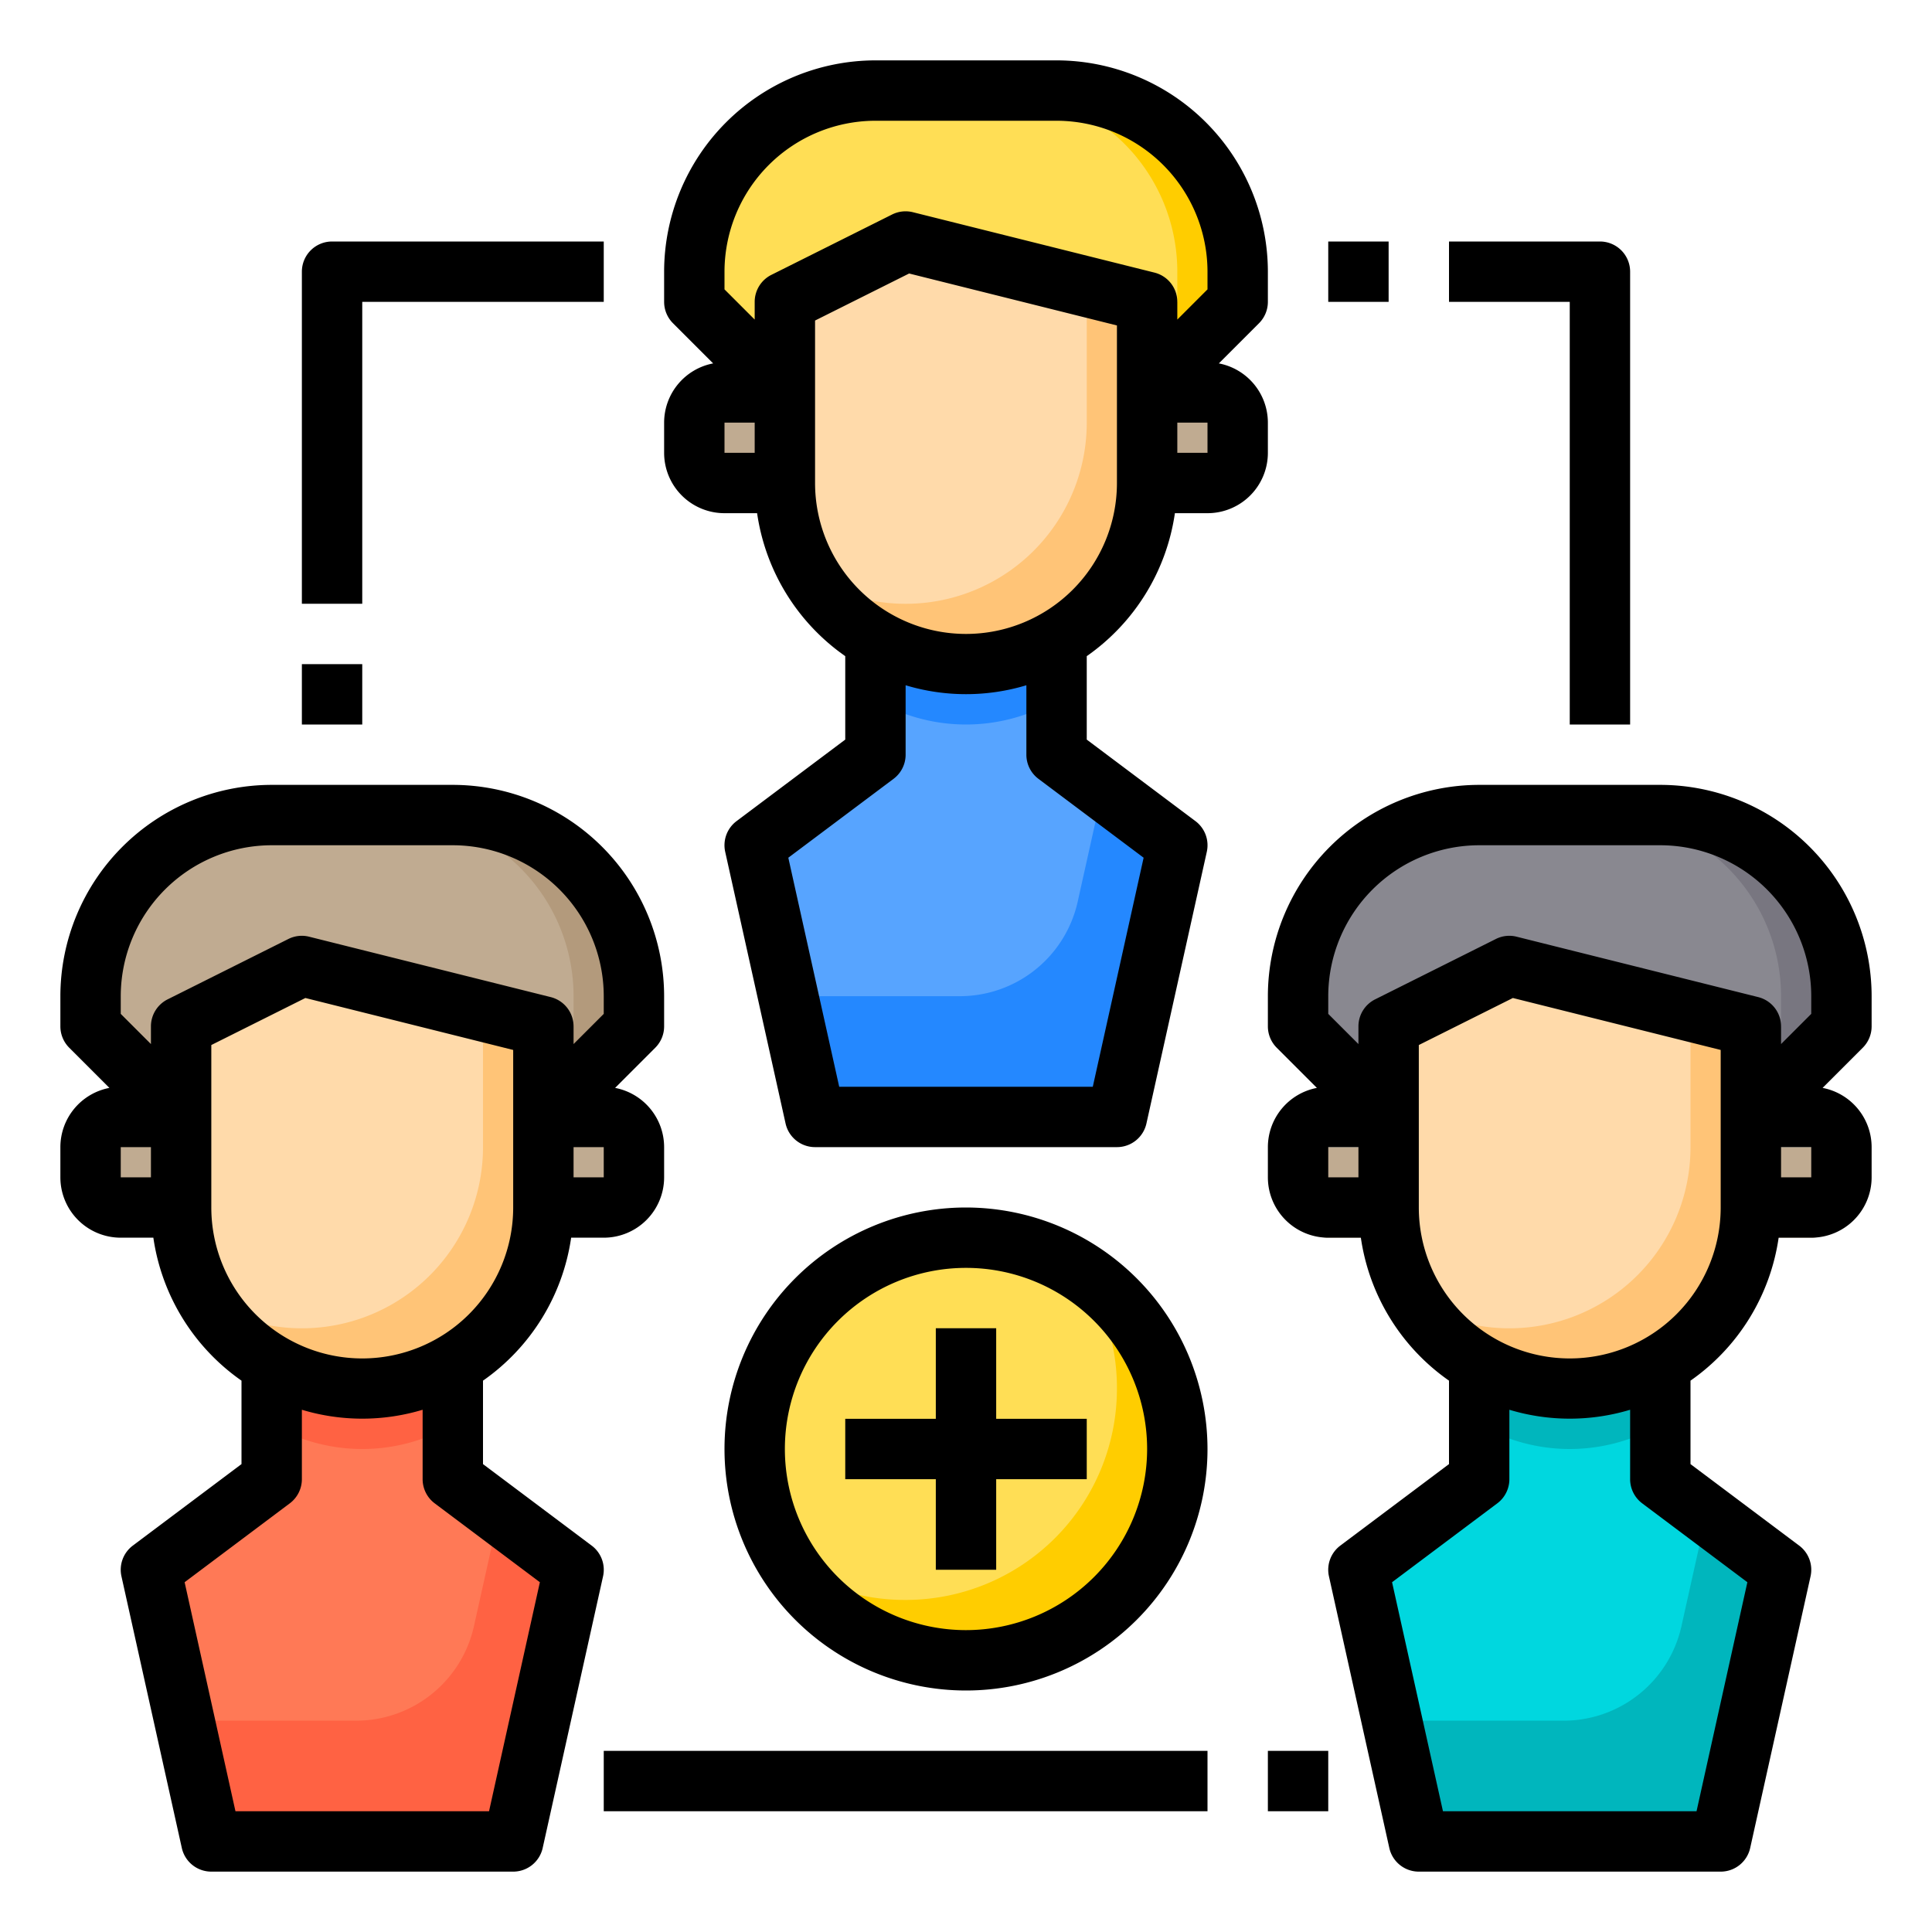 <svg height="512" viewBox="0 0 64 64" width="512" xmlns="http://www.w3.org/2000/svg"><path d="M61 33v1l-3 3v-3l-8-2-4 2v3l-3-3v-1a6 6 0 016-6h6a6 6 0 016 6z" fill="#898890"/><path d="M59 52l-2 9H47l-2-9 4-3v-3.81a5.961 5.961 0 006 0V49z" fill="#00d7df"/><path d="M58 37v3a5.985 5.985 0 01-3 5.19 5.961 5.961 0 01-6 0A5.985 5.985 0 0146 40v-6l4-2 8 2z" fill="#ffdaaa"/><path d="M41 14v1a1 1 0 01-1 1h-2v-3h2a1 1 0 011 1z" fill="#c0ab91"/><path d="M41 9v1l-3 3v-3l-8-2-4 2v3l-3-3V9a6 6 0 016-6h6a6 6 0 016 6z" fill="#ffde55"/><path d="M41 9v1l-3 3v-2l1-1V9a6 6 0 00-6-6h2a6 6 0 016 6z" fill="#ffcd00"/><path d="M61 33v1l-3 3v-2l1-1v-1a6 6 0 00-6-6h2a6 6 0 016 6z" fill="#787680"/><path d="M39 28l-2 9H27l-2-9 4-3v-3.81a5.961 5.961 0 006 0V25z" fill="#57a4ff"/><path d="M35 21.19v2a5.961 5.961 0 01-6 0v-2a5.961 5.961 0 006 0z" fill="#2488ff"/><path d="M38 13v3a5.985 5.985 0 01-3 5.19 5.961 5.961 0 01-6 0A5.985 5.985 0 0126 16v-6l4-2 8 2z" fill="#ffdaaa"/><path d="M38 10v6a6 6 0 01-8.26 5.56 5.938 5.938 0 01-2.85-2.43 5.212 5.212 0 00.85.43A6 6 0 0036 14V9.5z" fill="#ffc477"/><circle cx="32" cy="48" fill="#ffde55" r="7"/><path d="M39 48a7 7 0 01-12.85 3.85A6.925 6.925 0 0030 53a7 7 0 007-7 6.925 6.925 0 00-1.15-3.85A7.009 7.009 0 0139 48z" fill="#ffcd00"/><g fill="#c0ab91"><path d="M26 13v3h-2a1 1 0 01-1-1v-1a1 1 0 011-1zM61 39v1a1 1 0 01-1 1h-2v-3h2a1 1 0 011 1zM46 38v3h-2a1 1 0 01-1-1v-1a1 1 0 011-1zM21 38v1a1 1 0 01-1 1h-2v-3h2a1 1 0 011 1zM21 33v1l-3 3v-3l-8-2-4 2v3l-3-3v-1a6 6 0 016-6h6a6 6 0 016 6z"/></g><path d="M19 52l-2 9H7l-2-9 4-3v-3.81a5.961 5.961 0 006 0V49z" fill="#ff7956"/><path d="M59 52l-2 9H47l-.89-4h5.68a4 4 0 003.91-3.13l.83-3.73z" fill="#00b6bd"/><path d="M39 28l-2 9H27l-.89-4h5.68a4 4 0 003.91-3.13l.83-3.73z" fill="#2488ff"/><path d="M19 52l-2 9H7l-.89-4h5.68a4 4 0 003.91-3.13l.83-3.73z" fill="#ff6243"/><path d="M18 37v3a5.985 5.985 0 01-3 5.19 5.961 5.961 0 01-6 0A5.985 5.985 0 016 40v-6l4-2 8 2z" fill="#ffdaaa"/><path d="M6 37v3H4a1 1 0 01-1-1v-1a1 1 0 011-1z" fill="#c0ab91"/><path d="M18 34v6a6 6 0 01-8.26 5.56 5.938 5.938 0 01-2.85-2.43 5.212 5.212 0 00.85.43A6 6 0 0016 38v-4.5zM58 34v6a6 6 0 01-8.26 5.56 5.938 5.938 0 01-2.85-2.43 5.212 5.212 0 00.85.43A6 6 0 0056 38v-4.5z" fill="#ffc477"/><path d="M15 45.19v2a5.961 5.961 0 01-6 0v-2a5.961 5.961 0 006 0z" fill="#ff6243"/><path d="M55 45.19v2a5.961 5.961 0 01-6 0v-2a5.961 5.961 0 006 0z" fill="#00b6bd"/><path d="M21 33v1l-3 3v-2l1-1v-1a6 6 0 00-6-6h2a6 6 0 016 6z" fill="#b39a7c"/><path d="M42 14a2 2 0 00-1.624-1.962l1.331-1.331A1 1 0 0042 10V9a7.008 7.008 0 00-7-7h-6a7.008 7.008 0 00-7 7v1a1 1 0 00.293.707l1.331 1.331A2 2 0 0022 14v1a2 2 0 002 2h1.08A7 7 0 0028 21.736V24.5l-3.6 2.7a1 1 0 00-.377 1.017l2 9A1 1 0 0027 38h10a1 1 0 00.977-.783l2-9A1 1 0 0039.6 27.2L36 24.5v-2.764A7 7 0 0038.92 17H40a2 2 0 002-2zM24 9a5.006 5.006 0 015-5h6a5.006 5.006 0 015 5v.586l-1 1V10a1 1 0 00-.758-.97l-8-2a1 1 0 00-.689.075l-4 2A1 1 0 0025 10v.586l-1-1zm0 5h1v1h-1zm10.4 11.8l3.484 2.613L36.2 36h-8.4l-1.686-7.587L29.6 25.8a1 1 0 00.4-.8v-2.3a6.927 6.927 0 004 0V25a1 1 0 00.4.8zM37 16a5 5 0 01-10 0v-5.382l3.116-1.558L37 10.781zm3-1h-1v-1h1zM62 34v-1a7.008 7.008 0 00-7-7h-6a7.008 7.008 0 00-7 7v1a1 1 0 00.293.707l1.331 1.331A2 2 0 0042 38v1a2 2 0 002 2h1.08A7 7 0 0048 45.736V48.5l-3.6 2.7a1 1 0 00-.377 1.017l2 9A1 1 0 0047 62h10a1 1 0 00.977-.783l2-9A1 1 0 0059.6 51.2L56 48.5v-2.764A7 7 0 0058.92 41H60a2 2 0 002-2v-1a2 2 0 00-1.624-1.962l1.331-1.331A1 1 0 0062 34zm-18-1a5.006 5.006 0 015-5h6a5.006 5.006 0 015 5v.586l-1 1V34a1 1 0 00-.758-.97l-8-2a.99.99 0 00-.689.075l-4 2A1 1 0 0045 34v.586l-1-1zm0 5h1v1h-1zm10.4 11.8l3.484 2.613L56.2 60h-8.4l-1.686-7.587L49.6 49.8a1 1 0 00.4-.8v-2.3a6.927 6.927 0 004 0V49a1 1 0 00.4.8zM57 40a5 5 0 01-10 0v-5.382l3.116-1.558L57 34.781zm3-1h-1v-1h1zM16 48.5v-2.764A7 7 0 0018.92 41H20a2 2 0 002-2v-1a2 2 0 00-1.624-1.962l1.331-1.331A1 1 0 0022 34v-1a7.008 7.008 0 00-7-7H9a7.008 7.008 0 00-7 7v1a1 1 0 00.293.707l1.331 1.331A2 2 0 002 38v1a2 2 0 002 2h1.08A7 7 0 008 45.736V48.5l-3.6 2.7a1 1 0 00-.377 1.017l2 9A1 1 0 007 62h10a1 1 0 00.977-.783l2-9A1 1 0 0019.6 51.2zm4-9.5h-1v-1h1zM4 33a5.006 5.006 0 015-5h6a5.006 5.006 0 015 5v.586l-1 1V34a1 1 0 00-.758-.97l-8-2a.991.991 0 00-.689.075l-4 2A1 1 0 005 34v.586l-1-1zm0 5h1v1H4zm3 2v-5.382l3.116-1.558L17 34.781V40a5 5 0 01-10 0zm9.2 20H7.8l-1.684-7.587L9.6 49.8a1 1 0 00.4-.8v-2.3a6.927 6.927 0 004 0V49a1 1 0 00.4.8l3.484 2.613zM32 40a8 8 0 108 8 8.009 8.009 0 00-8-8zm0 14a6 6 0 116-6 6.006 6.006 0 01-6 6z"/><path d="M33 44h-2v3h-3v2h3v3h2v-3h3v-2h-3zM10 22h2v2h-2zM12 10h8V8h-9a1 1 0 00-1 1v11h2zM52 24h2V9a1 1 0 00-1-1h-5v2h4zM44 8h2v2h-2zM42 58h2v2h-2zM20 58h20v2H20z"/></svg>